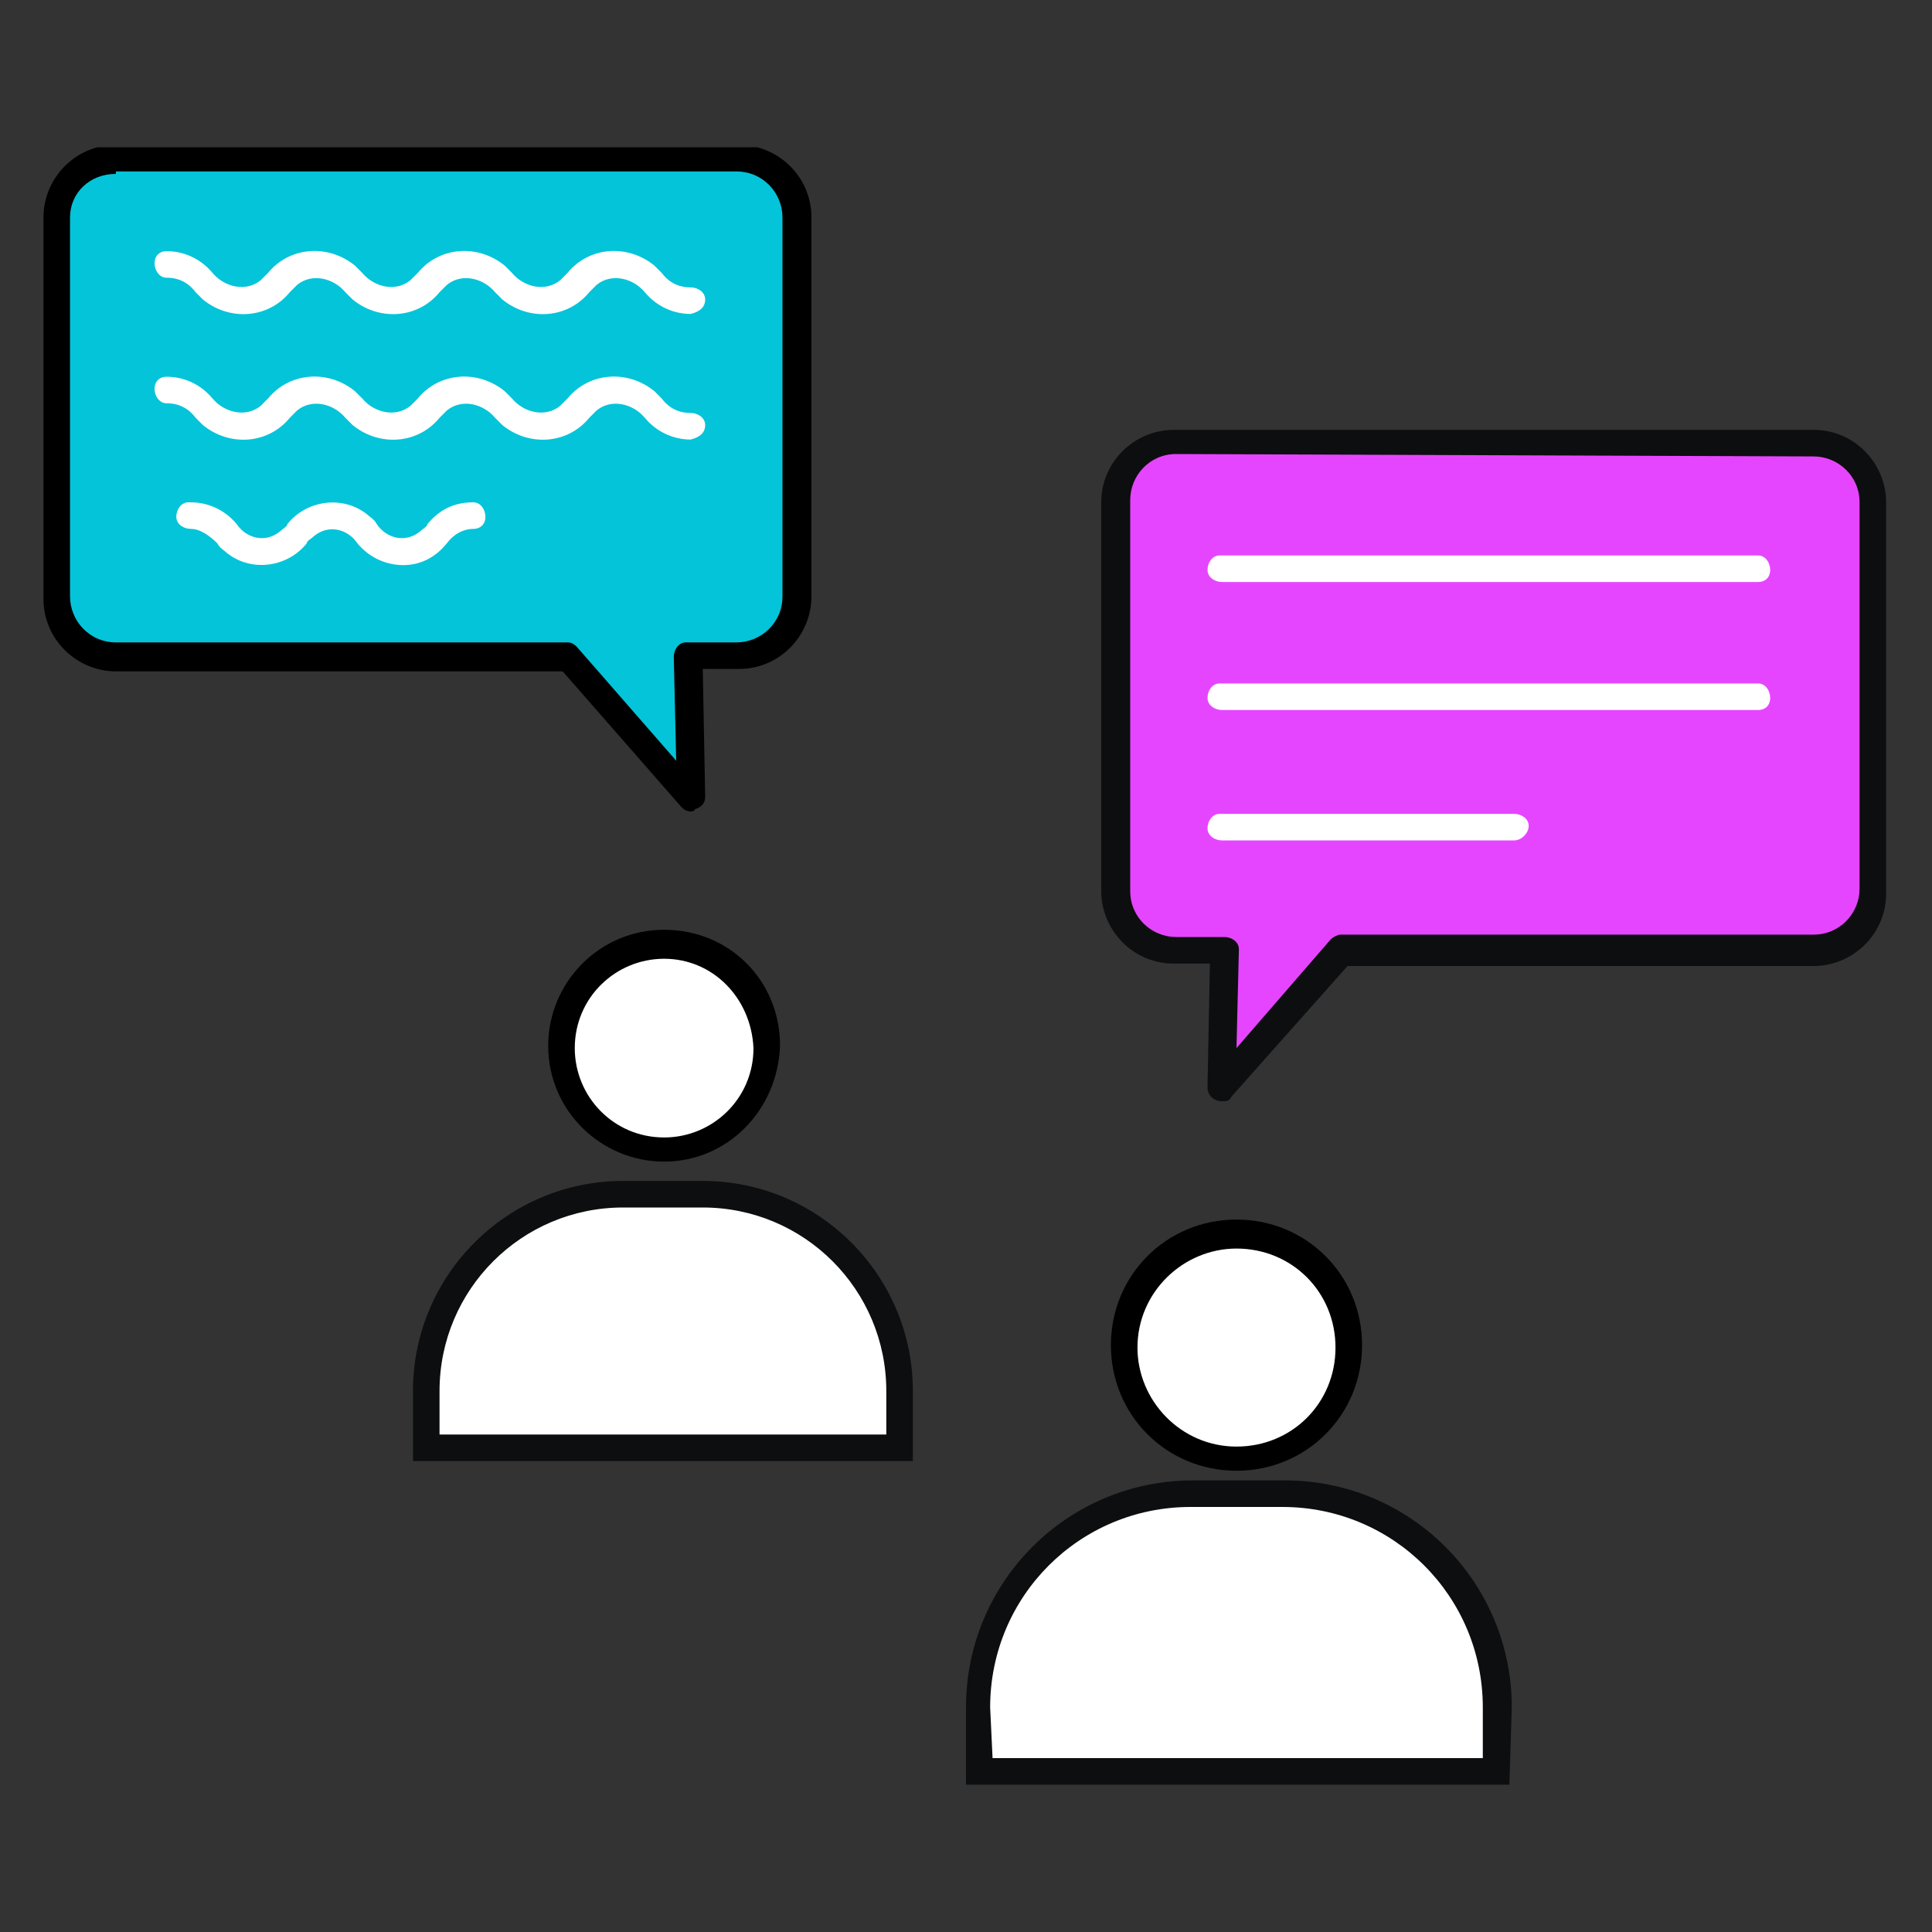<svg xmlns="http://www.w3.org/2000/svg" xmlns:xlink="http://www.w3.org/1999/xlink" id="Group_36743" x="0px" y="0px" viewBox="0 0 80 80" style="enable-background:new 0 0 80 80;" xml:space="preserve"><rect x="0" y="0" width="80" height="80" fill="#333333" stroke="none"/><style type="text/css">	.st0{clip-path:url(#SVGID_00000172437445217814211870000016604713111193603754_);}	.st1{fill:#04C4D9;}	.st2{fill:#FFFFFF;}	.st3{fill:#E645FF;}	.st4{fill:#0D0E0F;}</style><g>	<defs>		<rect id="SVGID_1_" x="1.8" y="6.1" width="76.4" height="67.9"></rect>	</defs>	<clipPath id="SVGID_00000021101026557986573630000003956227556101648309_">		<use xlink:href="#SVGID_1_" style="overflow:visible;"></use>	</clipPath>	<g id="Group_36742" style="clip-path:url(#SVGID_00000021101026557986573630000003956227556101648309_);">		<path id="Path_106102" class="st1" d="M33,9v15.7c0,1.3-1.1,2.4-2.4,2.4h-2.1l0.1,5.8l-5.1-5.8H4.8c-1.3,0-2.4-1.1-2.4-2.4   c0,0,0,0,0,0V9c0-1.3,1.1-2.4,2.4-2.4h25.8C31.9,6.6,33,7.7,33,9"></path>		<path id="Path_106103" d="M28.6,33.6c-0.2,0-0.3-0.1-0.4-0.2l-4.9-5.6H4.8c-1.6,0-3-1.3-3-3V9c0-1.6,1.3-3,3-3h25.8   c1.6,0,3,1.3,3,3v15.7c0,1.6-1.3,3-3,3h-1.5l0.1,5.3c0,0.2-0.1,0.4-0.4,0.5C28.7,33.6,28.7,33.6,28.6,33.6 M4.8,7.2   C3.7,7.2,2.9,8,2.9,9v15.7c0,1,0.8,1.9,1.9,1.9h18.7c0.2,0,0.3,0.1,0.4,0.2l4.1,4.7l-0.1-4.3c0-0.3,0.2-0.6,0.5-0.6c0,0,0,0,0,0   h2.1c1,0,1.9-0.8,1.9-1.9V9c0-1-0.8-1.9-1.9-1.9H4.8z"></path>		<path id="Path_106104" class="st2" d="M28.6,13c-0.7,0-1.4-0.3-1.9-0.9c-0.5-0.6-1.4-0.8-2-0.3c-0.1,0.1-0.2,0.2-0.3,0.3   c-0.9,1.1-2.5,1.2-3.6,0.3c-0.1-0.1-0.2-0.2-0.3-0.3c-0.5-0.6-1.4-0.8-2-0.3c-0.1,0.1-0.2,0.2-0.3,0.3c-0.9,1.1-2.5,1.2-3.6,0.3   c-0.1-0.1-0.2-0.2-0.3-0.3c-0.5-0.6-1.4-0.8-2-0.3c-0.1,0.1-0.2,0.2-0.3,0.3c-0.9,1.1-2.5,1.2-3.6,0.3c-0.1-0.1-0.2-0.2-0.3-0.3   c-0.3-0.4-0.7-0.6-1.2-0.6c-0.3,0-0.5-0.3-0.5-0.6c0-0.3,0.2-0.5,0.5-0.5c0.7,0,1.4,0.3,1.9,0.9c0.5,0.6,1.4,0.8,2,0.3   c0.1-0.1,0.2-0.2,0.3-0.3c0.9-1.1,2.5-1.2,3.6-0.3c0.1,0.1,0.2,0.2,0.3,0.3c0.5,0.6,1.4,0.8,2,0.3c0.1-0.1,0.2-0.2,0.3-0.3   c0.9-1.1,2.5-1.2,3.6-0.3c0.1,0.1,0.2,0.2,0.3,0.3c0.5,0.6,1.4,0.8,2,0.3c0.1-0.1,0.2-0.2,0.3-0.3c0.9-1.1,2.5-1.2,3.6-0.3   c0.1,0.1,0.2,0.2,0.3,0.3c0.3,0.4,0.7,0.6,1.2,0.6c0.3,0,0.6,0.2,0.6,0.5C29.2,12.7,29,12.9,28.6,13C28.7,13,28.7,13,28.6,13"></path>		<path id="Path_106105" class="st2" d="M28.6,18.2c-0.7,0-1.4-0.3-1.9-0.9c-0.5-0.6-1.4-0.8-2-0.3c-0.1,0.1-0.2,0.2-0.3,0.3   c-0.9,1.1-2.5,1.2-3.6,0.3c-0.1-0.1-0.2-0.2-0.3-0.3c-0.5-0.6-1.4-0.8-2-0.3c-0.1,0.1-0.2,0.2-0.3,0.3c-0.9,1.1-2.5,1.2-3.6,0.3   c-0.1-0.1-0.2-0.2-0.3-0.3c-0.5-0.6-1.4-0.8-2-0.3c-0.1,0.1-0.2,0.2-0.3,0.3c-0.9,1.1-2.5,1.2-3.6,0.3c-0.1-0.1-0.2-0.2-0.3-0.3   c-0.3-0.4-0.7-0.6-1.2-0.6c-0.3,0-0.5-0.3-0.5-0.6c0-0.3,0.2-0.5,0.5-0.5c0.7,0,1.4,0.3,1.9,0.9c0.5,0.6,1.4,0.8,2,0.3   c0.1-0.1,0.2-0.2,0.3-0.3c0.9-1.1,2.5-1.2,3.6-0.3c0.1,0.1,0.2,0.2,0.3,0.3c0.5,0.6,1.4,0.8,2,0.3c0.1-0.1,0.2-0.2,0.3-0.3   c0.9-1.1,2.5-1.2,3.6-0.3c0.1,0.1,0.2,0.2,0.3,0.3c0.5,0.6,1.4,0.8,2,0.3c0.1-0.1,0.2-0.2,0.3-0.3c0.9-1.1,2.5-1.2,3.6-0.3   c0.1,0.1,0.2,0.2,0.3,0.3c0.3,0.4,0.7,0.6,1.2,0.6c0.3,0,0.6,0.2,0.6,0.5S29,18.1,28.6,18.2C28.7,18.2,28.7,18.2,28.6,18.2"></path>		<path id="Path_106106" class="st2" d="M16.7,23.4c-0.7,0-1.4-0.3-1.9-0.9c-0.4-0.6-1.2-0.8-1.8-0.3c-0.1,0.1-0.3,0.2-0.3,0.3   c-0.8,1-2.3,1.2-3.3,0.4c-0.1-0.1-0.3-0.2-0.4-0.4c-0.3-0.3-0.7-0.6-1.1-0.6c-0.3,0-0.6-0.2-0.6-0.5c0-0.3,0.2-0.6,0.5-0.6   c0,0,0,0,0.1,0c0.7,0,1.4,0.3,1.9,0.9c0.4,0.6,1.2,0.8,1.8,0.3c0.1-0.1,0.3-0.2,0.3-0.3c0.8-1,2.3-1.2,3.3-0.4   c0.1,0.1,0.3,0.2,0.4,0.4c0.4,0.6,1.2,0.8,1.8,0.3c0.1-0.1,0.3-0.2,0.3-0.3c0.5-0.6,1.1-0.9,1.9-0.9c0.3,0,0.5,0.3,0.5,0.6   c0,0.3-0.2,0.5-0.5,0.5c-0.4,0-0.8,0.2-1.1,0.6C18.1,23,17.5,23.4,16.7,23.4"></path>		<path id="Path_106107" class="st3" d="M77.7,20.8v16.2c0,1.4-1.1,2.5-2.5,2.5c0,0,0,0,0,0H55.6l-4.9,5.7l0.1-5.7h-2   c-1.4,0-2.5-1.1-2.5-2.5V20.8c0-1.4,1.1-2.5,2.5-2.5h26.5C76.5,18.3,77.7,19.4,77.7,20.8L77.7,20.8"></path>		<path id="Path_106108" class="st4" d="M50.6,45.6c-0.3,0-0.6-0.2-0.6-0.6c0,0,0,0,0,0l0.1-5.1h-1.5c-1.7,0-3-1.4-3-3V20.8   c0-1.7,1.4-3,3-3h26.5c1.7,0,3,1.4,3,3v16.2c0,1.7-1.4,3-3,3H55.8L51,45.4C50.9,45.6,50.8,45.6,50.6,45.6 M48.7,18.8   c-1.1,0-1.9,0.9-1.9,1.9c0,0,0,0,0,0v16.2c0,1.1,0.9,1.9,1.9,1.9l0,0h2c0.3,0,0.6,0.2,0.6,0.5c0,0,0,0,0,0l-0.1,4.1l3.9-4.5   c0.1-0.1,0.3-0.2,0.4-0.2h19.6c1.1,0,1.9-0.9,1.9-1.9c0,0,0,0,0,0V20.8c0-1.1-0.9-1.9-1.9-1.9l0,0L48.7,18.8z"></path>		<path id="Path_106109" class="st2" d="M72.8,24.1H50.6c-0.3,0-0.6-0.2-0.6-0.5c0-0.3,0.2-0.6,0.5-0.6c0,0,0,0,0.1,0h22.2   c0.3,0,0.5,0.3,0.5,0.6C73.3,23.9,73.1,24.1,72.8,24.1"></path>		<path id="Path_106110" class="st2" d="M72.8,29.4H50.6c-0.3,0-0.6-0.2-0.6-0.5c0-0.3,0.2-0.6,0.5-0.6c0,0,0,0,0.1,0h22.2   c0.3,0,0.5,0.3,0.5,0.6C73.3,29.2,73.1,29.4,72.8,29.4"></path>		<path id="Path_106111" class="st2" d="M62.7,34.8H50.6c-0.3,0-0.6-0.2-0.6-0.5c0-0.3,0.2-0.6,0.5-0.6c0,0,0,0,0.1,0h12.1   c0.3,0,0.6,0.2,0.6,0.5C63.3,34.5,63,34.8,62.7,34.8C62.7,34.8,62.7,34.8,62.7,34.8"></path>		<path id="Path_106112" class="st2" d="M55.8,55.7c0,2.5-2.1,4.6-4.6,4.6s-4.6-2.1-4.6-4.6c0-2.5,2.1-4.6,4.6-4.6c0,0,0,0,0,0   C53.8,51.1,55.8,53.2,55.8,55.7"></path>		<path id="Path_106113" d="M51.2,60.9c-2.9,0-5.2-2.3-5.2-5.2c0-2.9,2.3-5.2,5.2-5.2c2.9,0,5.2,2.3,5.2,5.2   C56.4,58.6,54.1,60.9,51.2,60.9 M51.2,51.7c-2.2,0-4.1,1.8-4.1,4.1c0,2.2,1.8,4.1,4.1,4.1s4.1-1.8,4.1-4.1l0,0   C55.3,53.5,53.5,51.7,51.2,51.7L51.2,51.7"></path>		<path id="Path_106114" class="st2" d="M61.9,73.4H40.5v-2.6c0-4.9,3.9-8.8,8.8-8.8c0,0,0,0,0,0h3.8c4.9,0,8.8,4,8.8,8.8   c0,0,0,0,0,0L61.9,73.4z"></path>		<path id="Path_106115" class="st4" d="M62.5,73.9H40v-3.2c0-5.2,4.2-9.4,9.4-9.4h3.8c5.2,0,9.4,4.2,9.4,9.4L62.5,73.9z M41.1,72.8   h20.3v-2.1c0-4.6-3.7-8.3-8.3-8.3h-3.8c-4.6,0-8.3,3.7-8.3,8.3L41.1,72.8z"></path>		<path id="Path_106116" class="st2" d="M31.7,43.3c0,2.3-1.9,4.2-4.2,4.2c-2.3,0-4.2-1.9-4.2-4.2c0-2.3,1.9-4.2,4.2-4.2l0,0   C29.8,39.1,31.7,41,31.7,43.3"></path>		<path id="Path_106117" d="M27.5,48.1c-2.6,0-4.8-2.1-4.8-4.8c0-2.6,2.1-4.8,4.8-4.8s4.8,2.1,4.8,4.8C32.2,46,30.1,48.1,27.5,48.1    M27.5,39.7c-2,0-3.7,1.6-3.7,3.7c0,2,1.6,3.7,3.7,3.7c2,0,3.7-1.6,3.7-3.7C31.1,41.3,29.5,39.7,27.5,39.7"></path>		<path id="Path_106118" class="st2" d="M37.3,59.9H17.7v-2.3c0-4.5,3.7-8.2,8.2-8.2c0,0,0,0,0,0h3.3c4.5,0,8.2,3.7,8.2,8.2l0,0   L37.3,59.9z"></path>		<path id="Path_106119" class="st4" d="M37.8,60.5H17.1v-2.9c0-4.8,3.9-8.7,8.7-8.7h3.3c4.8,0,8.7,3.9,8.7,8.7V60.5z M18.2,59.4   h18.5v-1.8c0-4.2-3.4-7.6-7.6-7.6h-3.3c-4.2,0-7.6,3.4-7.6,7.6V59.4z"></path>	</g></g></svg>